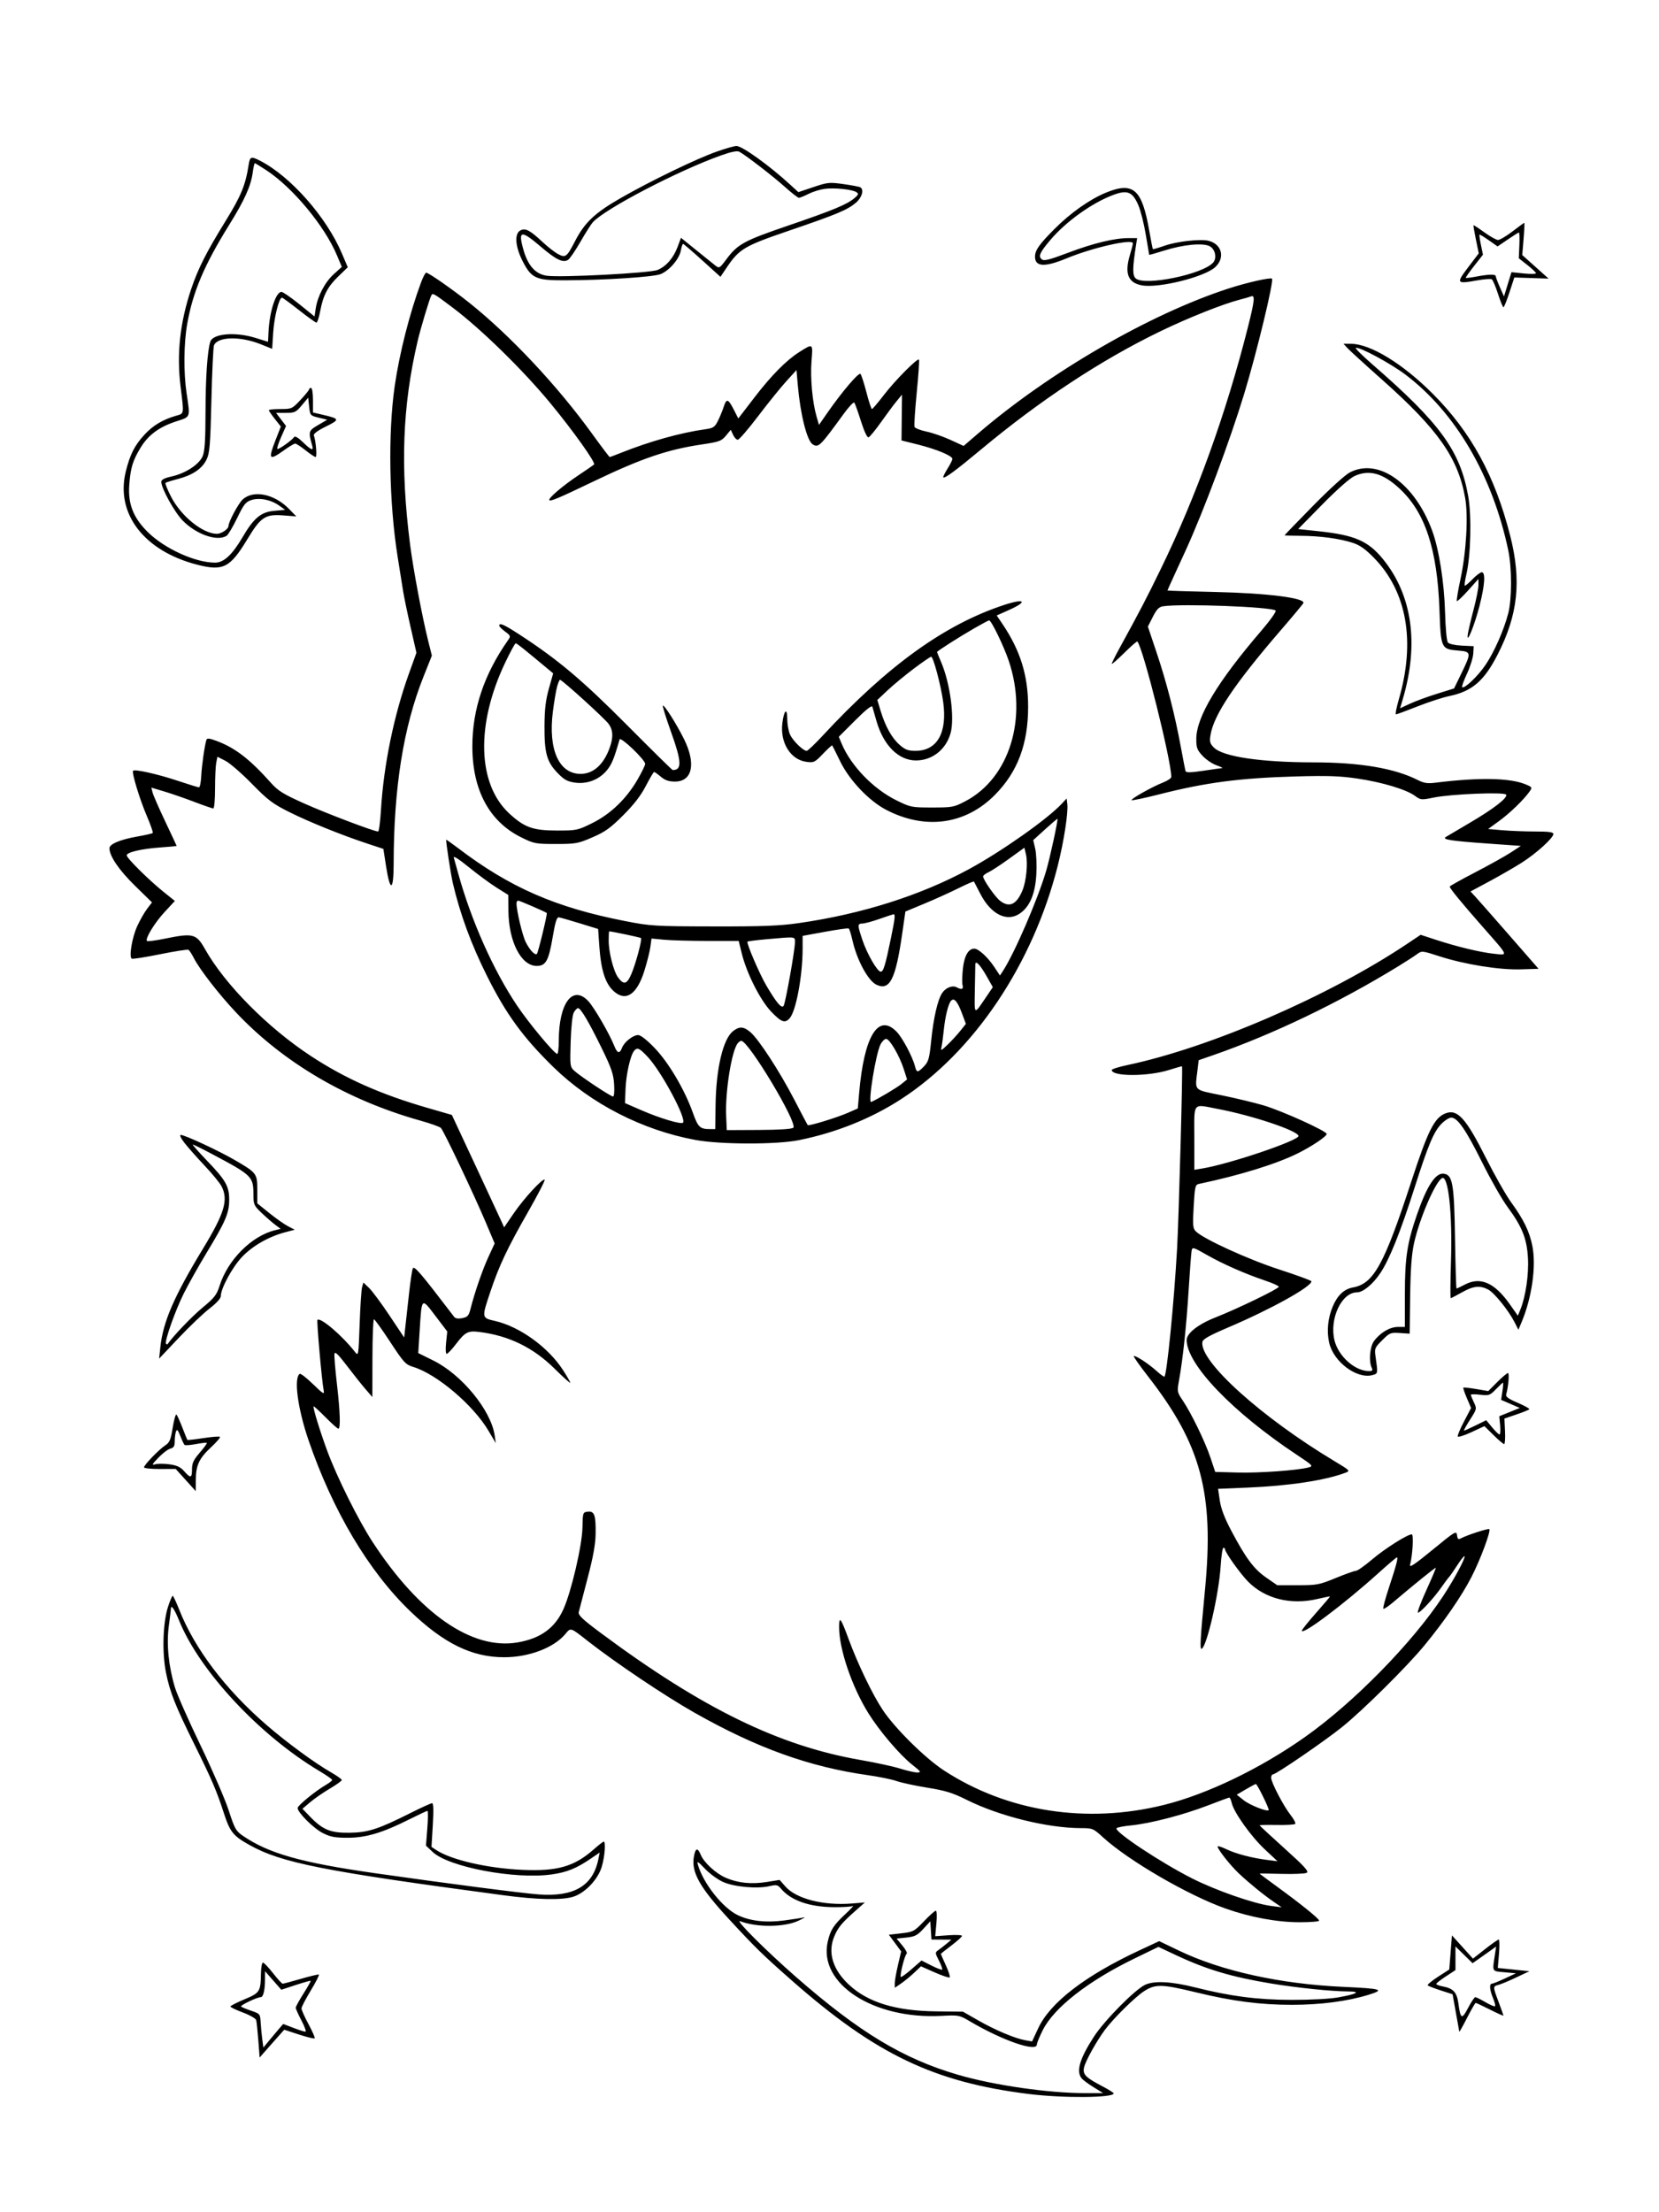 <svg xmlns="http://www.w3.org/2000/svg" width="864" height="1152" viewBox="0 0 864 1152" version="1.1">
	<path d="M 373.262 78.945 C 362.634 82.693, 339.158 94.044, 323.448 103.030 C 309.836 110.816, 304.518 115.814, 299.500 125.534 C 295.222 133.821, 294.558 134.340, 290.744 132.368 C 289.024 131.478, 285.340 128.618, 282.558 126.013 C 275.984 119.855, 273.594 118.612, 271 120 C 267.793 121.716, 268.325 128.515, 272.265 136.163 C 276.785 144.937, 279.152 146.005, 294 145.969 C 314.629 145.919, 340.473 144.247, 344.108 142.728 C 348.656 140.828, 353.743 134.888, 354.562 130.521 C 354.925 128.585, 355.453 127, 355.736 127 C 356.018 127, 360.515 130.861, 365.730 135.580 L 375.212 144.159 378.473 139.315 C 385.011 129.608, 387.584 128.088, 411.016 120.089 C 435.878 111.601, 441.286 109.341, 445.750 105.569 C 448.913 102.896, 450.099 98.797, 448.073 97.545 C 447.562 97.230, 443.625 96.476, 439.323 95.871 C 431.955 94.834, 431.043 94.924, 423.643 97.414 L 415.786 100.058 411.643 96.256 C 400.614 86.135, 386.514 75.990, 383.518 76.020 C 382.408 76.031, 377.793 77.347, 373.262 78.945 M 375.436 80.953 C 353.115 88.895, 315.065 108.746, 308.719 115.757 C 307.816 116.756, 304.912 121.339, 302.267 125.941 C 299.622 130.543, 296.750 134.755, 295.884 135.301 C 293.200 136.995, 289.658 135.301, 281.719 128.527 C 271.341 119.672, 269.749 119.909, 272.549 129.889 C 274.906 138.289, 278.819 142.700, 284.696 143.582 C 291.741 144.638, 338.580 142.202, 342.470 140.577 C 346.946 138.707, 350.701 134.395, 352.845 128.665 L 354.654 123.829 362.477 130.165 C 366.780 133.649, 371.277 137.266, 372.471 138.203 C 374.592 139.867, 374.728 139.792, 378.278 135.037 C 384.201 127.104, 387.415 125.353, 410.554 117.447 C 433.898 109.472, 441.089 106.491, 445 103.166 C 447.113 101.370, 447.269 100.889, 446.009 100.062 C 443.809 98.619, 434.492 97.661, 429.418 98.356 C 426.984 98.690, 423.213 99.871, 421.037 100.981 C 418.860 102.092, 416.629 103, 416.078 103 C 415.527 103, 412.246 100.456, 408.788 97.347 C 402.630 91.811, 388.359 80.798, 385.045 79.024 C 383.902 78.412, 380.858 79.023, 375.436 80.953 M 129.511 85.750 C 127.868 96.375, 125.577 101.971, 117.533 115 C 107.498 131.254, 103.138 139.873, 99.572 150.500 C 93.750 167.848, 91.957 184.139, 94.010 201.025 C 95.870 216.322, 96.053 215.214, 91.446 216.568 C 84.672 218.559, 79.617 221.607, 75.276 226.316 C 70.102 231.930, 67.730 236.592, 65.520 245.497 C 60.070 267.449, 74.987 286.934, 102.700 294.063 C 116.218 297.540, 119.829 295.694, 128.904 280.662 C 135.778 269.277, 138.173 267.688, 147.409 268.387 L 154.318 268.910 150.517 265.017 C 142.838 257.153, 131.873 254.956, 126.318 260.168 C 124.095 262.255, 119 271.796, 119 273.875 C 119 275.495, 115.289 278, 112.921 277.978 C 105.509 277.911, 94.162 268.670, 88.997 258.495 C 87.178 254.910, 85.916 251.751, 86.193 251.473 C 86.470 251.196, 89.353 250.282, 92.599 249.441 C 100.275 247.452, 105.233 244.106, 107.567 239.339 C 109.207 235.990, 109.530 232.055, 110.096 208.500 C 110.453 193.650, 111.059 180.754, 111.444 179.842 C 113.390 175.229, 125.195 174.980, 135.952 179.325 L 141.742 181.663 142.286 173.082 C 142.792 165.094, 145.341 154.988, 146.844 155.009 C 147.205 155.014, 151.202 157.939, 155.727 161.509 C 160.252 165.079, 164.335 168, 164.801 168 C 165.266 168, 166.145 165.321, 166.754 162.048 C 168.293 153.772, 170.656 149.257, 176.283 143.840 L 181.124 139.181 178.072 132.009 C 169.935 112.888, 151.215 91.712, 135.300 83.626 C 130.757 81.318, 130.162 81.536, 129.511 85.750 M 131.635 89.750 C 130.687 96.817, 127.382 104.189, 119.419 117 C 106.346 138.032, 100.387 152.105, 97.469 168.836 C 95.704 178.958, 95.574 193.983, 97.159 204.678 C 99.104 217.800, 99.420 216.939, 91.752 219.439 C 82.903 222.325, 77.246 226.497, 73.232 233.098 C 69.144 239.820, 67.976 243.655, 67.321 252.500 C 66.589 262.387, 69.403 269.581, 76.913 277.021 C 85.689 285.715, 101.705 293, 112.043 293 C 116.544 293, 120.986 288.864, 126.366 279.665 C 132.158 269.761, 135.938 266.619, 142.797 266.008 L 148.500 265.500 145.400 263.289 C 141.087 260.213, 135.153 259.026, 130.920 260.395 C 127.962 261.351, 126.959 262.620, 123.500 269.789 C 121.300 274.349, 118.825 278.504, 118 279.024 C 113.098 282.113, 102.176 278.299, 95.093 271.026 C 90.843 266.661, 84 254.269, 84 250.937 C 84 249.795, 85.583 248.964, 89.372 248.116 C 96.669 246.483, 103.748 241.848, 105.557 237.518 C 106.645 234.913, 107.008 229.200, 107.031 214.282 C 107.058 196.639, 108.014 182.683, 109.518 177.943 C 110.874 173.670, 122.657 172.695, 133.161 175.987 C 136.647 177.080, 139.528 177.980, 139.563 177.987 C 139.598 177.994, 139.714 175.863, 139.820 173.250 C 140.258 162.553, 143.617 152, 146.585 152 C 147.335 152, 151.516 154.880, 155.876 158.400 L 163.803 164.800 164.426 160.643 C 165.387 154.236, 169.258 146.886, 173.853 142.744 L 178.020 138.987 175.462 132.911 C 169.047 117.669, 152.545 97.767, 138.831 88.734 C 135.712 86.680, 132.961 85, 132.716 85 C 132.472 85, 131.985 87.138, 131.635 89.750 M 575.885 100.357 C 567.509 103.803, 557.408 110.948, 549.105 119.301 C 541.243 127.209, 539.092 130.253, 539.035 133.550 C 538.941 138.991, 543.993 139.291, 555.498 134.529 C 569.029 128.928, 590 124.171, 590 126.703 C 590 127.242, 589.330 129.891, 588.511 132.591 C 585.549 142.353, 587.418 147.237, 594.631 148.591 C 603.341 150.225, 627.374 144.256, 632.911 139.084 C 638.158 134.182, 636.359 127.132, 629.415 125.389 C 625.197 124.331, 613.008 125.691, 606.586 127.937 C 603.333 129.074, 600.553 129.887, 600.408 129.741 C 600.263 129.596, 599.429 125.354, 598.555 120.315 C 594.755 98.415, 590.249 94.448, 575.885 100.357 M 579.971 101.442 C 568.856 105.538, 555.123 115.362, 546.926 125.078 C 541.474 131.542, 540.638 133.454, 542.564 135.053 C 543.720 136.012, 546.465 135.324, 556.255 131.622 C 569.365 126.663, 580.345 124, 587.675 124 L 592.219 124 591.627 127.750 C 589.761 139.578, 589.737 143.537, 591.523 145.019 C 596.399 149.066, 626.814 142.748, 631.889 136.634 C 633.862 134.256, 632.846 129.730, 630 128.219 C 626.523 126.373, 616.404 127.321, 606.540 130.415 C 602.161 131.789, 598.541 132.820, 598.495 132.706 C 598.448 132.593, 597.649 127.872, 596.718 122.215 C 595.787 116.558, 594.057 109.678, 592.872 106.925 C 589.850 99.899, 587.206 98.775, 579.971 101.442 M 787.662 120.534 C 784.451 122.990, 781.076 124.985, 780.162 124.968 C 779.248 124.950, 776.049 123.163, 773.054 120.997 C 770.059 118.831, 767.507 117.160, 767.384 117.283 C 767.260 117.406, 767.827 120.751, 768.642 124.715 L 770.125 131.922 764.598 139.211 C 758.243 147.593, 758.483 147.949, 769.194 146.035 C 772.893 145.374, 776.366 145.108, 776.912 145.446 C 777.457 145.783, 778.914 149.195, 780.149 153.029 C 781.383 156.863, 782.664 160, 782.994 160 C 783.324 160, 784.731 156.512, 786.121 152.250 L 788.648 144.500 797.574 144.797 L 806.500 145.093 803.500 142.408 C 801.850 140.931, 798.763 138.166, 796.640 136.264 L 792.780 132.806 793.480 124.403 C 793.865 119.781, 794.027 116.015, 793.840 116.034 C 793.653 116.052, 790.873 118.077, 787.662 120.534 M 785.214 124.730 L 779.927 128.334 775.354 125.110 C 772.838 123.337, 770.654 122.024, 770.499 122.193 C 770.344 122.362, 770.690 124.779, 771.268 127.565 L 772.319 132.630 767.697 138.519 C 765.155 141.758, 763.210 144.544, 763.376 144.709 C 763.541 144.874, 766.061 144.557, 768.975 144.005 C 775.492 142.769, 779 142.723, 779 143.873 C 779 144.353, 779.960 146.917, 781.134 149.570 L 783.268 154.394 785.210 148.067 L 787.153 141.739 793.576 142.398 C 797.109 142.760, 799.973 142.706, 799.939 142.278 C 799.906 141.850, 797.877 139.925, 795.431 138 L 790.983 134.500 791.274 127.750 C 791.434 124.037, 791.326 121.028, 791.033 121.063 C 790.740 121.097, 788.121 122.748, 785.214 124.730 M 219.208 147.250 C 213.268 163.363, 208.004 184.103, 205.566 201 C 202.006 225.665, 202.630 261.938, 207.095 290 C 208.189 296.875, 209.481 304.975, 209.966 308 C 210.451 311.025, 212.204 319.445, 213.862 326.712 L 216.877 339.924 212.992 350.712 C 205.122 372.564, 199.833 398.315, 198.402 421.750 C 198.024 427.938, 197.359 433, 196.923 433 C 194.820 433, 170.043 423.608, 158.500 418.435 C 147.395 413.458, 144.844 411.872, 141 407.554 C 130.252 395.482, 122.608 389.559, 113.131 385.958 C 109.186 384.459, 107.840 384.288, 107.513 385.243 C 106.617 387.865, 105.062 398.728, 104.792 404.250 C 104.638 407.413, 104.116 410, 103.632 410 C 103.149 410, 98.132 408.453, 92.483 406.563 C 82.268 403.145, 70.228 400.438, 69.313 401.354 C 68.478 402.189, 72.720 416.175, 76.453 424.893 C 78.430 429.510, 79.823 433.510, 79.551 433.783 C 79.278 434.056, 75.780 434.857, 71.777 435.564 C 62.604 437.184, 57 439.510, 57 441.698 C 57 445.802, 61.920 453.042, 70.263 461.213 L 79.158 469.926 76.619 473.255 C 75.222 475.086, 72.904 479.152, 71.468 482.289 C 68.780 488.161, 67.071 498.339, 68.624 499.228 C 69.106 499.504, 75.761 498.459, 83.413 496.906 C 91.065 495.354, 97.709 494.320, 98.177 494.609 C 98.645 494.899, 99.888 496.820, 100.938 498.878 C 103.958 504.799, 113.981 517.731, 122.851 527.152 C 147.500 553.333, 180.774 572.860, 219 583.577 C 224.225 585.042, 229.003 586.749, 229.617 587.370 C 231.073 588.842, 246.776 621.880, 252.870 636.292 L 257.614 647.511 254.382 654.506 C 251.262 661.258, 247.188 673.073, 245.030 681.626 C 244.138 685.165, 243.529 685.844, 240.749 686.400 C 238.588 686.832, 237.174 686.610, 236.504 685.733 C 218.665 662.361, 215.616 658.806, 214.951 660.609 C 214.567 661.649, 213.705 667.450, 213.034 673.500 C 212.363 679.550, 211.515 687.200, 211.150 690.500 L 210.486 696.500 202.815 685 C 198.596 678.675, 193.821 672.235, 192.205 670.690 L 189.265 667.879 188.584 670.190 C 188.210 671.460, 187.632 680.115, 187.300 689.422 C 186.699 706.271, 186.688 706.333, 184.799 703.922 C 178.092 695.363, 166.865 685.801, 165.328 687.338 C 164.838 687.828, 167.615 719.281, 168.574 724.093 C 169.022 726.343, 168.290 725.907, 163.030 720.793 C 159.698 717.552, 156.585 715.138, 156.115 715.429 C 152.892 717.421, 155.012 733.456, 160.685 750 C 173.299 786.786, 192.013 818.246, 213.652 839.042 C 231.129 855.837, 245.760 863, 262.592 863 C 275.457 863, 288.364 858.110, 294.385 850.955 C 297.321 847.465, 296.901 847.338, 306 854.469 C 320.523 865.849, 346.224 883.115, 361.644 891.849 C 394.169 910.273, 421.493 920.110, 452.160 924.437 C 457.847 925.239, 464.510 926.609, 466.966 927.480 C 469.422 928.351, 476.622 929.903, 482.966 930.928 C 492.435 932.459, 496.111 933.596, 503.500 937.281 C 520.476 945.746, 545.457 951.933, 562.860 951.982 C 569.053 952, 569.358 952.126, 574.483 956.811 C 587.762 968.947, 618.890 987.022, 638.323 993.881 C 651.210 998.430, 665.141 1001, 676.907 1001 C 682.458 1001, 687 1000.629, 687 1000.175 C 687 999.170, 677.719 991.662, 665.250 982.578 C 660.162 978.872, 655.999 975.763, 655.998 975.670 C 655.997 975.576, 661.163 975.640, 667.479 975.810 C 673.795 975.981, 679.667 975.726, 680.528 975.244 C 681.771 974.548, 679.411 971.953, 669.047 962.618 C 661.871 956.155, 656 950.713, 656 950.524 C 656 950.335, 660.011 950.253, 664.912 950.340 C 669.814 950.428, 674.143 950.183, 674.533 949.796 C 674.922 949.409, 673.866 947.357, 672.186 945.235 C 668.485 940.563, 662.012 928.173, 662.005 925.750 C 662.002 924.788, 662.433 924, 662.961 924 C 664.553 924, 689.899 906.640, 698.921 899.371 C 709.904 890.521, 732.813 867.815, 741.832 856.840 C 752.339 844.055, 761.159 831.237, 766.306 821.272 C 770.882 812.411, 776.551 797.218, 775.626 796.293 C 775.120 795.787, 764.050 799.368, 760.888 801.060 C 759.448 801.830, 759.076 801.536, 758.816 799.426 C 758.517 796.986, 757.853 797.383, 746.108 807.022 C 736.744 814.707, 733.872 816.618, 734.353 814.846 C 735.685 809.934, 736.297 799, 735.240 799 C 732.975 799, 721.279 806.401, 714.622 812.047 C 710.761 815.321, 706.960 818, 706.175 818 C 705.390 818, 700.642 819.687, 695.624 821.750 C 687.040 825.278, 685.869 825.500, 675.844 825.500 L 665.188 825.500 659.412 821.500 C 652.992 817.054, 648.823 811.450, 641.182 797 C 637.740 790.490, 635.877 785.580, 635.263 781.399 L 634.367 775.299 649.934 774.650 C 671.343 773.757, 690.330 770.867, 700.705 766.922 C 703.298 765.936, 703.150 765.781, 694.933 760.849 C 656.947 738.050, 624.629 708.904, 626.191 698.855 C 626.426 697.339, 629.740 695.480, 640.053 691.077 C 662.049 681.686, 683.058 670.020, 682.979 667.240 C 682.968 666.833, 675.466 664.074, 666.309 661.108 C 650.137 655.871, 626.743 645.188, 622.790 641.235 C 621.223 639.668, 621.094 638.175, 621.664 628.213 C 622.257 617.857, 622.475 616.926, 624.404 616.518 C 645.943 611.964, 664.840 606.109, 676.068 600.509 C 683.274 596.916, 690.953 591.745, 690.931 590.500 C 690.906 588.980, 667.625 578.447, 658 575.601 C 653.325 574.219, 643.538 571.867, 636.250 570.374 C 621.285 567.308, 622.312 568.374, 623.643 557.295 L 624.268 552.091 631.384 549.623 C 662.784 538.736, 697.190 522.227, 728.401 503.072 C 732.196 500.743, 736.471 497.980, 737.901 496.932 C 740.483 495.039, 740.559 495.046, 749.647 497.980 C 762.839 502.240, 780.883 505.138, 792.039 504.789 L 801.274 504.500 785.998 487 C 777.596 477.375, 769.623 468.313, 768.280 466.862 L 765.840 464.223 775.670 458.951 C 781.076 456.052, 788.650 451.683, 792.500 449.243 C 800.086 444.436, 809 436.356, 809 434.288 C 809 433.329, 806.609 433, 799.651 433 C 794.509 433, 786.859 432.709, 782.652 432.353 L 775.003 431.707 780.751 427.523 C 786.422 423.395, 793.617 416.420, 796.609 412.148 C 798.076 410.054, 797.987 409.892, 794.591 408.473 C 786.391 405.047, 770.282 404.750, 747.439 407.602 C 743.462 408.098, 741.535 407.805, 738.439 406.230 C 726.332 400.070, 708.333 397.017, 684 396.998 C 656.657 396.976, 636.961 394.052, 632.221 389.312 C 630.136 387.227, 629.863 386.255, 630.408 382.853 C 632.107 372.225, 642.971 356.050, 667.500 327.627 C 673.550 320.617, 678.637 314.496, 678.805 314.025 C 679.751 311.371, 659.694 308.864, 632.750 308.270 C 619.138 307.970, 608 307.625, 608 307.502 C 608 307.380, 609.840 303.279, 612.090 298.390 C 614.339 293.500, 616.795 288.150, 617.549 286.500 C 626.905 266.010, 640.425 229.819, 647.971 205.067 C 654.481 183.714, 663.541 146.207, 662.452 145.118 C 661.697 144.364, 649.402 147.135, 640 150.179 C 598.874 163.492, 546.425 193.859, 509.156 225.934 L 501.847 232.225 495.026 229.081 C 491.274 227.352, 485.629 225.397, 482.482 224.737 C 479.335 224.077, 476.544 222.975, 476.280 222.288 C 476.017 221.602, 476.537 213.547, 477.437 204.389 C 478.336 195.231, 478.853 187.519, 478.585 187.252 C 477.731 186.398, 466.121 198.119, 460.322 205.690 C 457.242 209.711, 454.444 213, 454.103 213 C 453.762 213, 452.470 209.081, 451.232 204.290 C 449.993 199.500, 448.591 195.191, 448.115 194.715 C 447.200 193.800, 438.452 204.081, 430.953 214.885 L 426.521 221.269 425.267 216.938 C 423.092 209.426, 421.940 196.808, 422.633 188.085 C 423.383 178.650, 423.520 178.753, 416.292 183.315 C 409.563 187.563, 401.763 195.445, 393 206.853 L 384.500 217.918 382.266 213.528 C 379.256 207.614, 378.376 207.318, 376.945 211.741 C 376.277 213.808, 374.896 217.159, 373.877 219.187 C 372.236 222.451, 371.478 222.950, 367.262 223.540 C 354.349 225.346, 338.309 229.840, 323.213 235.883 C 320.305 237.048, 317.748 238, 317.530 238 C 317.312 238, 313.204 232.564, 308.401 225.919 C 290.316 200.902, 265.820 174.765, 244.500 157.739 C 235.679 150.695, 223.225 142, 221.956 142 C 221.509 142, 220.273 144.363, 219.208 147.250 M 224.670 153.750 C 223.778 155.240, 219.038 171.023, 217.481 177.684 C 209.580 211.485, 208.409 243.065, 213.556 283.487 C 215.185 296.280, 219.884 321.283, 223.013 333.801 L 224.915 341.412 220.518 352.456 C 210.090 378.650, 205.063 410.221, 205.014 449.833 C 204.996 464.087, 203.177 464.721, 201.080 451.204 L 199.660 442.051 191.580 439.387 C 178.059 434.930, 161.034 428.058, 150.622 422.857 C 142.002 418.551, 139.518 416.670, 131.122 408.096 C 125.830 402.692, 119.640 397.327, 117.367 396.175 L 113.234 394.079 112.617 397.164 C 112.278 398.861, 112 404.919, 112 410.625 C 112 416.331, 111.589 421, 111.086 421 C 110.583 421, 106.163 419.470, 101.264 417.601 C 96.364 415.731, 89.310 413.287, 85.587 412.171 L 78.818 410.140 79.456 412.683 C 79.807 414.081, 82.773 420.867, 86.047 427.763 C 89.321 434.659, 92 440.391, 92 440.502 C 92 440.613, 88.260 440.967, 83.689 441.289 C 73.724 441.993, 66 443.796, 66 445.420 C 66 446.882, 77.495 458.270, 85.282 464.521 L 91.065 469.163 85.696 474.961 C 80.593 480.473, 75.623 488.581, 76.489 489.983 C 76.710 490.341, 80.853 489.824, 85.696 488.834 C 100.629 485.781, 102.224 486.192, 106.787 494.277 C 117.209 512.744, 139.465 535.197, 162 549.979 C 179.856 561.692, 198.324 569.896, 222.701 576.944 L 235.328 580.595 247.675 607.048 C 254.466 621.596, 260.590 634.770, 261.285 636.323 L 262.548 639.145 267.524 631.862 C 272.856 624.058, 282.698 613.365, 283.663 614.329 C 283.985 614.651, 280.136 622.115, 275.110 630.916 C 264.211 649.999, 259.934 659.044, 255.394 672.610 C 250.799 686.343, 250.787 686.266, 257.750 687.867 C 270.690 690.843, 285.437 701.474, 293.172 713.405 C 295.277 716.653, 297 719.650, 297 720.065 C 297 720.480, 293.285 717.146, 288.744 712.656 C 277.675 701.711, 264.975 695.523, 249.669 693.617 C 243.702 692.875, 242.270 693.617, 237.431 699.962 C 235.318 702.733, 233.167 705, 232.652 705 C 232.107 705, 231.969 702.566, 232.323 699.183 L 232.931 693.367 226.719 685.189 C 219.427 675.590, 219.654 675.369, 218.544 693.142 L 217.827 704.610 225.663 708.483 C 240.494 715.813, 255.738 734.420, 257.628 747.500 L 258.206 751.500 254.359 745 C 246.430 731.605, 227.484 715.552, 215.190 711.811 C 211.222 710.604, 210.272 709.571, 203.190 698.770 C 198.961 692.319, 195.162 687.031, 194.750 687.020 C 194.338 687.009, 193.983 696.112, 193.962 707.250 L 193.925 727.500 190.452 723.500 C 188.542 721.300, 184.171 715.812, 180.740 711.304 C 176.114 705.227, 174.419 703.600, 174.186 705.013 C 174.013 706.061, 174.575 712.991, 175.436 720.412 C 177.144 735.147, 177.438 744, 176.219 744 C 175.789 744, 172.777 741.312, 169.526 738.026 C 166.275 734.741, 163.484 732.183, 163.325 732.342 C 162.825 732.842, 166.572 745.091, 170.409 755.500 C 175.441 769.150, 186.576 791.531, 193.997 802.911 C 218.411 840.347, 245.816 859.350, 269.531 855.288 C 281.504 853.237, 289.028 847.785, 293.433 837.970 C 297.558 828.778, 303.153 804.796, 303.339 795.511 C 303.498 787.625, 303.541 787.495, 306.164 787.192 C 309.596 786.795, 310.361 789.040, 310.192 799 C 310.103 804.266, 308.845 811.117, 305.968 822 C 303.715 830.525, 301.665 838.400, 301.413 839.500 C 301.045 841.103, 303.393 843.312, 313.227 850.617 C 365.710 889.602, 405.644 909.115, 448 916.472 C 455.975 917.857, 465.353 919.893, 468.839 920.995 C 472.326 922.098, 476.304 923, 477.679 923 C 479.920 923, 479.654 922.585, 475.120 919 C 468.596 913.844, 458.075 901.494, 452.264 892.173 C 443.641 878.339, 437 858.789, 437 847.235 C 437 841.320, 437.852 842.401, 441.937 853.500 C 446.741 866.553, 454.394 882.441, 459.756 890.494 C 466.110 900.036, 481.788 915.537, 491.500 921.880 C 524.528 943.451, 565.890 949.937, 606.281 939.879 C 628.695 934.298, 656.222 921.047, 679.500 904.633 C 705.064 886.607, 735.640 855.414, 751.675 831 C 757.371 822.328, 763.406 811.073, 762.725 810.392 C 762.468 810.134, 760.776 812.232, 758.966 815.054 C 757.155 817.875, 755.185 820.704, 754.587 821.342 C 753.989 821.979, 752.253 824.300, 750.728 826.500 C 746.713 832.294, 739.121 840.455, 738.409 839.742 C 738.073 839.406, 740.098 834.081, 742.909 827.909 C 745.720 821.737, 747.901 816.568, 747.756 816.423 C 747.509 816.176, 735.826 825.616, 725.520 834.391 C 723.006 836.531, 720.711 838.044, 720.419 837.753 C 720.128 837.461, 721.430 832.560, 723.314 826.861 C 727.202 815.098, 728.280 811, 727.489 811 C 727.187 811, 722.791 814.742, 717.720 819.315 C 699.915 835.372, 678 851.830, 678 849.145 C 678 848.670, 681.338 844.507, 685.418 839.893 C 689.498 835.278, 692.758 831.425, 692.662 831.329 C 692.567 831.233, 689.566 831.841, 685.994 832.680 C 672.224 835.913, 658.792 832.533, 650.015 823.628 C 645.870 819.421, 638 808.380, 638 806.771 C 638 806.347, 637.618 806, 637.151 806 C 636.684 806, 636.026 810.388, 635.688 815.750 C 634.793 829.943, 628.642 856.867, 625.909 858.557 C 624.762 859.265, 625.028 854.338, 627.579 827.610 C 632.346 777.659, 625.560 752.282, 597.951 716.814 C 593.594 711.217, 590.224 706.442, 590.462 706.205 C 591.117 705.550, 598.014 710.027, 602.276 713.873 C 604.353 715.747, 606.227 717.105, 606.440 716.890 C 607.740 715.580, 611.443 678.125, 613.003 650.500 C 613.938 633.945, 616.058 555.860, 615.587 555.290 C 615.492 555.175, 612.508 556.009, 608.957 557.144 C 598.008 560.642, 579 560.675, 579 557.195 C 579 556.725, 582.712 555.557, 587.250 554.599 C 630.301 545.510, 692.126 518.728, 732.685 491.599 L 739.871 486.793 747.685 489.352 C 758.874 493.017, 770.950 495.921, 778.118 496.670 C 785.626 497.455, 786.019 498.374, 772.053 482.500 C 761.140 470.097, 755 462.601, 755 461.684 C 755 461.393, 760.982 458.049, 768.294 454.252 C 775.605 450.455, 783.945 445.808, 786.825 443.924 L 792.062 440.500 775.281 439.306 C 755.340 437.886, 750.844 437.186, 753 435.834 C 753.825 435.316, 759.450 431.992, 765.500 428.447 C 777.903 421.178, 785.359 415.390, 784.374 413.796 C 783.484 412.357, 755.785 413.476, 746.736 415.316 C 740.214 416.642, 739.863 416.612, 736.959 414.470 C 732.428 411.127, 719.883 407.347, 707 405.442 C 697.784 404.080, 691.428 403.858, 675 404.322 C 645.669 405.151, 628.057 407.457, 603.674 413.663 C 596.070 415.598, 589.623 416.957, 589.349 416.682 C 588.733 416.066, 599.957 409.759, 605.750 407.465 C 608.087 406.540, 610 405.253, 610 404.606 C 610 395.949, 595.365 337.495, 592.336 334.056 C 592.121 333.812, 589.033 336.499, 585.473 340.027 C 581.913 343.555, 579 346.097, 579 345.674 C 579 345.251, 580.776 341.664, 582.947 337.703 C 593.868 317.774, 596.775 312.199, 604.433 296.500 C 623.058 258.320, 638.617 215.161, 649.926 170.308 C 653.398 156.537, 653.708 153.514, 651.563 154.338 C 650.772 154.641, 648.184 155.389, 645.813 156 C 636.980 158.276, 619.041 165.410, 604.500 172.431 C 573.564 187.367, 541.751 208.339, 510.589 234.341 C 498.046 244.806, 491.964 249.297, 491.272 248.605 C 491.043 248.376, 492.013 246.355, 493.428 244.114 C 494.843 241.873, 496 239.555, 496 238.964 C 496 237.363, 487.626 233.883, 478 231.483 L 469.500 229.365 469.628 217.432 L 469.757 205.500 466.885 209 C 465.306 210.925, 461.648 215.844, 458.757 219.932 C 455.865 224.019, 452.974 227.532, 452.330 227.738 C 451.622 227.965, 450.063 224.638, 448.377 219.307 C 446.847 214.463, 445.289 210.127, 444.917 209.670 C 444.545 209.214, 442.049 211.858, 439.370 215.547 C 427.093 232.456, 426.259 233.276, 423.250 231.397 C 420.266 229.534, 416.835 215.914, 415.494 200.605 L 414.802 192.710 409.450 198.605 C 406.506 201.847, 399.914 210.012, 394.802 216.750 C 389.689 223.487, 384.932 229, 384.232 229 C 383.531 229, 382.426 227.834, 381.777 226.409 L 380.596 223.819 378.048 226.891 C 375.729 229.688, 374.602 230.097, 365.500 231.446 C 347.633 234.094, 334.154 238.688, 309.353 250.583 C 290.842 259.461, 286.829 261.163, 286.110 260.443 C 285.263 259.596, 293.152 252.872, 301.500 247.326 C 305.350 244.768, 308.898 242.328, 309.385 241.903 C 310.383 241.031, 298.640 224.538, 286.738 210.093 C 272.435 192.733, 250.512 171.283, 235.680 160.135 C 225.859 152.753, 225.418 152.498, 224.670 153.750 M 701.595 181.129 C 702.643 182.299, 710.778 189.720, 719.673 197.619 C 748.994 223.657, 759.434 238.537, 763.072 259.473 C 764.706 268.881, 763.618 287.565, 760.625 301.500 C 759.325 307.550, 758.471 312.725, 758.728 313 C 758.984 313.275, 761.614 310.800, 764.572 307.500 L 769.951 301.500 769.976 304.622 C 769.989 306.339, 768.826 312.189, 767.390 317.622 C 765.955 323.055, 764.607 328.850, 764.394 330.500 C 763.669 336.143, 767.980 325.532, 770.585 315.263 C 773.296 304.575, 773.720 298, 771.696 298 C 770.979 298, 768.866 299.575, 767 301.500 C 765.134 303.425, 763.305 305, 762.935 305 C 762.565 305, 762.884 302.413, 763.644 299.250 C 765.964 289.594, 766.480 268.863, 764.658 258.500 C 760.490 234.793, 750.135 220.517, 714.877 189.866 C 709.584 185.265, 705.648 181.350, 706.130 181.166 C 707.933 180.477, 724.157 189.211, 731.868 195.022 C 757.977 214.695, 777.235 247.553, 785.483 286.500 C 787.419 295.641, 787.420 311.967, 785.486 319.394 C 783.191 328.204, 778.177 339.564, 773.602 346.320 C 769.641 352.169, 762.559 358.892, 761.487 357.821 C 761.200 357.533, 762.327 354.389, 763.991 350.832 C 765.656 347.275, 767.126 342.596, 767.259 340.433 L 767.500 336.500 761.335 336.204 C 757.777 336.034, 754.705 335.350, 754.072 334.587 C 753.433 333.817, 752.811 327.259, 752.583 318.882 C 752.159 303.266, 749.403 285.853, 745.839 276.259 C 736.688 251.627, 717.977 238.359, 703.097 245.951 C 700.611 247.219, 692.580 254.488, 683.913 263.316 C 675.713 271.667, 669.004 278.613, 669.002 278.750 C 669.001 278.887, 672.712 279.009, 677.250 279.020 C 687.197 279.044, 697.723 280.454, 704.500 282.671 C 708.162 283.869, 711.105 285.945, 715.500 290.432 C 732.689 307.981, 737.286 333.982, 728.525 364.115 C 727.264 368.452, 726.583 372, 727.010 372 C 727.438 372, 732.446 370.153, 738.141 367.896 C 743.835 365.639, 751.316 363.202, 754.766 362.480 C 766.638 359.996, 772.860 354.677, 779.894 341 C 790.580 320.221, 792.473 302.477, 786.509 279 C 778.592 247.833, 766.117 224.989, 746.064 204.936 C 730.435 189.307, 713.681 179.085, 703.595 179.024 L 699.690 179 701.595 181.129 M 160.983 202.750 C 160.974 203.162, 158.961 205.637, 156.510 208.250 C 152.150 212.898, 151.926 213, 146.027 213 C 142.712 213, 140 213.273, 140 213.606 C 140 213.939, 141.410 215.993, 143.133 218.169 L 146.267 222.125 143.633 228.837 C 139.514 239.337, 140.080 240.094, 147.867 234.500 C 150.547 232.575, 153.184 231, 153.729 231 C 154.273 231, 156.694 232.571, 159.109 234.490 C 161.524 236.410, 163.895 237.985, 164.379 237.990 C 165.206 237.999, 164.497 229.459, 163.443 226.713 C 163.143 225.931, 165.521 224.186, 169.688 222.131 C 177.104 218.474, 177.011 218.079, 168.250 216.029 L 163 214.801 163 208.400 C 163 204.800, 162.563 202, 162 202 C 161.450 202, 160.992 202.338, 160.983 202.750 M 157.194 211.046 C 154.142 214.695, 153.497 215, 148.825 215 L 143.763 215 146.365 218.412 L 148.968 221.824 146.441 227.536 C 145.052 230.678, 144.147 233.480, 144.430 233.764 C 144.974 234.308, 152 229.343, 153.209 227.560 C 153.641 226.923, 155.417 227.978, 157.751 230.257 C 161.945 234.352, 163.401 234.946, 162.642 232.250 C 160.507 224.666, 160.603 224.317, 165.640 221.365 L 170.405 218.573 165.953 217.494 C 161.586 216.436, 161.490 216.325, 161 211.754 L 160.500 207.092 157.194 211.046 M 705.473 247.873 C 703.041 248.978, 696.423 254.810, 688.761 262.601 L 676.076 275.500 687.007 276.670 C 705.538 278.654, 712.553 281.709, 720.244 291.146 C 735.502 309.867, 739.093 335.334, 730.541 364.168 L 729.157 368.835 734.328 366.436 C 737.173 365.116, 743.500 362.790, 748.388 361.268 L 757.277 358.500 761.138 350.553 C 766.340 339.849, 766.271 339.353, 759.515 338.793 C 750.537 338.048, 750.387 337.728, 749.675 317.726 C 748.538 285.798, 742.174 266.602, 728.604 254.174 C 720.062 246.352, 713.036 244.438, 705.473 247.873 M 523 315.005 C 492.007 325.176, 462.284 346.596, 428.300 383.250 C 424.348 387.512, 420.673 391, 420.134 391 C 418.224 391, 412.709 385.547, 411.364 382.329 C 410.614 380.533, 410 376.998, 410 374.473 C 410 368.280, 408.311 369.660, 407.450 376.556 C 406.181 386.712, 411.689 395.612, 419.929 396.717 C 423.858 397.244, 424.322 397.021, 428.613 392.543 C 431.106 389.941, 433.265 387.967, 433.411 388.156 C 433.557 388.345, 435.431 392.100, 437.575 396.500 C 442.350 406.300, 452.543 417.039, 461.500 421.706 C 481.849 432.307, 502.792 429.439, 518.134 413.948 C 529.966 402.001, 535.443 387.462, 535.443 368 C 535.443 351.802, 531.414 338.800, 522.121 325.001 L 519.091 320.503 525.546 317.618 C 535.466 313.184, 533.791 311.463, 523 315.005 M 605.732 315.718 C 603.583 316.043, 602.390 317.271, 600.390 321.217 L 597.816 326.297 602.379 339.899 C 607.578 355.395, 611.913 372.295, 614.973 389 C 616.131 395.325, 617.246 400.995, 617.451 401.601 C 617.718 402.390, 620.318 402.326, 626.661 401.372 C 631.523 400.641, 635.950 400.014, 636.500 399.978 C 637.050 399.942, 635.700 399.276, 633.500 398.498 C 631.300 397.720, 628.038 395.496, 626.250 393.556 C 623.431 390.497, 623.003 389.331, 623.024 384.765 C 623.075 373.302, 634.103 354.978, 656.979 328.344 C 661.494 323.088, 664.807 318.407, 664.343 317.943 C 662.414 316.014, 615.547 314.235, 605.732 315.718 M 507.500 327.122 C 499.859 331.508, 488 339.056, 488 339.535 C 488 339.699, 488.939 342.009, 490.086 344.667 C 494.848 355.701, 497.282 374.044, 495.027 381.905 C 492.589 390.406, 485.444 396, 477.022 396 C 467.963 396, 460.114 388.171, 456.470 375.500 C 455.520 372.200, 454.556 368.848, 454.327 368.052 C 454.052 367.094, 451.021 369.493, 445.374 375.140 L 436.838 383.676 438.346 387.285 C 443.132 398.739, 454.767 410.799, 466.743 416.718 C 474.203 420.404, 474.676 420.500, 485.448 420.500 C 495.976 420.500, 496.795 420.346, 502.726 417.248 C 525.757 405.217, 535.426 373.860, 525.312 344 C 522.684 336.240, 516.227 322.961, 515.126 323.052 C 514.782 323.081, 511.350 324.912, 507.500 327.122 M 260 325.812 C 260 326.259, 261.381 327.645, 263.068 328.893 C 265.950 331.023, 266.044 331.293, 264.612 333.331 C 252.141 351.073, 246 369.334, 246 388.676 C 246 411.434, 254.850 427.878, 271.512 436.080 C 278.147 439.347, 278.952 439.500, 289.479 439.498 C 299.821 439.496, 300.992 439.284, 308.488 436.056 C 315.129 433.195, 317.836 431.257, 324.545 424.558 C 330.147 418.963, 333.759 414.284, 336.361 409.250 C 338.423 405.262, 340.357 402, 340.660 402 C 340.963 402, 342.548 403.125, 344.182 404.500 C 346.355 406.328, 348.322 407, 351.504 407 C 360.611 407, 362.588 397.675, 356.208 384.824 C 352.349 377.054, 345.863 366.804, 345.214 367.453 C 344.951 367.716, 346.820 373.741, 349.368 380.842 C 355.047 396.672, 355.254 401, 350.332 401 C 350.054 401, 339.403 390.515, 326.664 377.699 C 303.328 354.225, 290.695 343.575, 270.847 330.639 C 262.501 325.201, 260 324.087, 260 325.812 M 263.010 345.250 C 247.811 377.256, 248.614 408.076, 265.047 423.447 C 272.952 430.841, 277.533 432.500, 290.052 432.500 C 300.282 432.500, 300.842 432.382, 308.410 428.642 C 317.897 423.953, 326.093 416.115, 331.894 406.182 C 334.152 402.315, 336 398.542, 336 397.797 C 336 395.644, 323.151 383.377, 322.667 385.067 C 319.730 395.314, 318.606 398.035, 316.017 401.170 C 311.978 406.061, 305.637 408.471, 299.292 407.527 C 295.407 406.948, 293.705 405.986, 290.297 402.438 C 284.749 396.663, 283.485 392.072, 283.567 378 C 283.618 369.304, 284.177 364.568, 285.862 358.574 L 288.091 350.647 285.603 348.574 C 272.328 337.509, 269.181 335, 268.577 335 C 268.192 335, 265.687 339.613, 263.010 345.250 M 475.886 348.207 C 471.355 351.621, 465.232 356.683, 462.279 359.457 L 456.910 364.500 458.567 370 C 461.024 378.160, 464.427 384.290, 468.471 387.840 C 471.424 390.433, 472.916 390.999, 476.785 390.996 C 488.107 390.987, 493.432 381.570, 491.204 365.500 C 489.994 356.778, 486.063 342, 484.952 342 C 484.496 342, 480.416 344.793, 475.886 348.207 M 290.081 357.750 C 289.533 359.813, 288.565 365.601, 287.929 370.614 C 285.434 390.286, 291.083 402.974, 302.346 402.993 C 309.019 403.005, 314.395 398.161, 317.563 389.282 C 319.473 383.928, 319.308 380.241, 317.012 377.017 C 315.024 374.225, 292.741 354, 291.653 354 C 291.336 354, 290.629 355.688, 290.081 357.750 M 553 418.504 C 545.545 426.530, 521.538 443.447, 504.500 452.679 C 479.321 466.323, 448.740 476.005, 416 480.699 C 405.962 482.138, 397.198 482.479, 371.500 482.429 C 340.858 482.369, 338.907 482.251, 325.522 479.636 C 289.354 472.569, 265.572 462.180, 238.532 441.636 C 235.250 439.142, 232.487 437.192, 232.392 437.301 C 232.070 437.671, 234.791 455.468, 235.862 460 C 239.706 476.264, 245.347 491.603, 253.514 508 C 263.464 527.974, 272.366 540.214, 288.163 555.641 C 307.800 574.817, 334.612 588.561, 362.303 593.646 C 375.269 596.026, 404.432 596.072, 416.067 593.729 C 435.335 589.850, 453.586 582.539, 469.173 572.457 C 507.208 547.856, 537.913 502.155, 550.866 450.864 C 554.058 438.226, 556.396 423.113, 555.849 418.656 L 555.500 415.812 553 418.504 M 544.299 431.859 L 538.099 437.500 539.143 442 C 539.717 444.475, 539.979 450.386, 539.726 455.135 C 539.173 465.473, 536.328 472.209, 531.005 475.784 C 524.303 480.284, 516.009 476.085, 510.538 465.420 C 508.867 462.164, 507.382 459.307, 507.237 459.071 C 507.093 458.835, 503.493 460.380, 499.237 462.506 C 494.982 464.631, 487.004 468.240, 481.509 470.525 L 471.519 474.681 469.881 486.090 C 466.459 509.922, 463.436 515.978, 456.534 512.834 C 452.131 510.828, 446.256 499.974, 443.918 489.525 C 443.227 486.436, 442.362 483.724, 441.996 483.497 C 441.630 483.271, 436.081 484.048, 429.665 485.223 L 418 487.360 418 493.956 C 418 508.117, 414.577 526.537, 411.255 530.250 C 408.791 533.005, 406.988 532.369, 401.695 526.877 C 396.016 520.986, 388.893 506.940, 386.343 496.606 L 384.713 490 368.606 489.993 C 359.748 489.989, 349.532 489.705, 345.904 489.363 L 339.308 488.740 338.700 493.172 C 338.366 495.609, 336.937 501.261, 335.525 505.731 C 331.657 517.975, 325.870 521.780, 319.644 516.172 C 315.222 512.190, 312.995 505.222, 312.118 492.628 L 311.500 483.756 302 480.832 C 296.775 479.223, 291.851 477.816, 291.057 477.704 C 289.972 477.551, 289.179 480.066, 287.864 487.838 C 285.750 500.334, 284.281 503, 279.510 503 C 271.400 503, 264.910 490.344, 264.779 474.271 L 264.711 466.042 258.606 462.208 C 255.248 460.099, 248.740 455.309, 244.144 451.564 C 238.965 447.344, 235.996 445.467, 236.337 446.627 C 236.639 447.657, 237.629 451.200, 238.535 454.500 C 245.324 479.211, 256.893 505.218, 269.339 523.741 C 275.301 532.615, 288.076 548.016, 290.153 548.833 C 290.619 549.017, 291.007 545.867, 291.016 541.833 C 291.057 522.316, 298.284 512.675, 306.382 521.334 C 309.456 524.621, 317.454 538.416, 319.958 544.750 C 321.481 548.602, 322.717 548.875, 323.950 545.631 C 325.107 542.589, 329.665 539, 332.372 539 C 333.664 539, 336.987 541.621, 340.987 545.795 C 348.280 553.403, 356.518 567.356, 360.806 579.362 C 363.576 587.117, 364.483 587.967, 370 587.977 L 372.500 587.982 372.667 575.455 C 372.920 556.444, 376.549 541.073, 381.751 536.981 C 385.075 534.367, 387.231 534.482, 390.774 537.464 C 395.084 541.090, 406.028 557.910, 413.649 572.619 C 417.320 579.704, 420.468 585.680, 420.645 585.900 C 421.139 586.514, 435.853 582.004, 441.622 579.472 L 446.744 577.223 447.420 569.362 C 449.984 539.565, 457.342 527.433, 466.915 537.224 C 470.014 540.394, 475.297 550.352, 476.569 555.420 C 477.386 558.674, 478.002 558.652, 481.256 555.250 C 483.563 552.837, 484.018 551.197, 484.964 541.880 C 486.157 530.121, 488.309 520.711, 490.609 517.196 C 492.469 514.355, 495.941 512.944, 498.184 514.118 C 500.855 515.517, 501.854 515.157, 501.290 513 C 501.002 511.901, 501.084 508.035, 501.473 504.411 C 502.185 497.755, 504.332 494, 507.423 494 C 509.573 494, 514.480 498.499, 517.806 503.521 L 520.771 507.998 522.271 505.709 C 528.310 496.492, 540.422 468.464, 544.832 453.500 C 546.813 446.780, 551.151 426.790, 550.712 426.405 C 550.595 426.302, 547.710 428.757, 544.299 431.859 M 525.500 447.210 C 521.100 450.388, 516.263 453.550, 514.750 454.238 C 513.237 454.926, 512 455.901, 512 456.407 C 512 458.082, 518.192 467.006, 520.751 469.019 C 525.608 472.839, 529.375 471.132, 532.478 463.707 C 534.463 458.956, 535.394 449.524, 534.327 444.966 L 533.500 441.432 525.500 447.210 M 269 470.412 C 269 474.301, 272.109 487.294, 273.862 490.730 C 275.974 494.870, 278.668 497.665, 279.624 496.709 C 280.279 496.054, 285.172 475.825, 284.765 475.457 C 284.072 474.829, 270.617 469, 269.862 469 C 269.388 469, 269 469.635, 269 470.412 M 458 478.535 C 454.425 479.795, 450.488 480.865, 449.250 480.913 C 446.491 481.020, 446.481 481.500, 449.065 489.282 C 451.500 496.612, 456.895 506, 458.673 506 C 460.082 506, 461.055 502.811, 463.971 488.640 C 466.185 477.880, 466.384 475.938, 465.250 476.122 C 464.837 476.189, 461.575 477.275, 458 478.535 M 317 489.790 C 317 495.879, 319.511 505.756, 321.884 509 C 324.830 513.029, 326.490 512.612, 328.791 507.264 C 331.107 501.880, 334.507 489.173, 333.816 488.483 C 333.477 488.144, 318.527 485.001, 317.250 485 C 317.113 485, 317 487.155, 317 489.790 M 399.112 489.109 C 393.948 489.568, 389.531 490.136, 389.296 490.370 C 388.632 491.035, 395.483 507.031, 399.021 513.075 C 404.388 522.242, 407.152 525.479, 408.127 523.737 C 409.147 521.915, 414 494.676, 414 490.775 C 414 487.624, 414.807 487.715, 399.112 489.109 M 507.943 502.128 C 507.911 502.882, 507.799 508.931, 507.693 515.568 C 507.478 529.029, 507.052 528.807, 513.852 518.782 L 517.053 514.063 513.977 508.613 C 510.555 502.550, 508.038 499.844, 507.943 502.128 M 495.230 521.238 C 493.803 522.978, 492.253 529.344, 491.514 536.500 C 491.174 539.800, 490.661 543.625, 490.375 545 C 489.877 547.392, 490.012 547.349, 493.515 544 C 495.529 542.075, 498.495 538.850, 500.106 536.834 L 503.035 533.168 500.980 527.675 C 498.610 521.342, 496.803 519.319, 495.230 521.238 M 298.833 527.250 C 298.099 528.583, 297.433 534.796, 297.198 542.500 C 296.813 555.112, 296.871 555.564, 299.150 557.653 C 302.317 560.555, 318.062 571, 319.270 571 C 319.830 571, 320.062 568.320, 319.825 564.599 C 319.485 559.251, 318.416 556.153, 313.325 545.763 C 306.521 531.876, 302.447 525, 301.023 525 C 300.499 525, 299.513 526.013, 298.833 527.250 M 458.592 543.822 C 456.097 548.647, 451.888 574.652, 453.733 573.840 C 457.154 572.335, 467.066 566.449, 469.449 564.508 L 472.399 562.107 470.705 556.803 C 468.476 549.827, 463.338 541, 461.505 541 C 460.706 541, 459.395 542.270, 458.592 543.822 M 384.224 543.250 C 381.039 547.152, 377.641 568.377, 378.180 581 L 378.500 588.500 395.281 588.419 C 406.011 588.367, 412.457 587.943, 413.158 587.242 C 415.537 584.863, 389.839 542, 386.034 542 C 385.600 542, 384.786 542.563, 384.224 543.250 M 330.217 547.250 C 328.294 549.588, 326.072 559.477, 325.785 566.967 L 325.500 574.433 334 578.134 C 343.569 582.301, 354.693 585.640, 355.689 584.645 C 357.676 582.657, 344.580 558.157, 337.420 550.468 C 333.020 545.744, 331.876 545.233, 330.217 547.250 M 622 592.588 L 622 609.176 626.250 608.465 C 640.636 606.059, 676.798 593.794, 676.269 591.500 C 675.630 588.728, 652.230 580.898, 634.500 577.523 C 620.724 574.901, 622 573.363, 622 592.588 M 753 579.706 C 747.092 581.866, 743.761 588.451, 734.992 615.300 C 720.872 658.533, 715.405 668.463, 704.638 670.428 C 700.003 671.274, 696.581 674.467, 694.129 680.233 C 691.534 686.336, 690.851 693.191, 692.233 699.254 C 694.501 709.206, 706.681 718.284, 714.788 716.064 C 717.667 715.276, 717.655 715.345, 716.423 706.761 C 715.766 702.185, 715.883 701.881, 719.847 697.917 C 723.732 694.033, 724.225 693.831, 729.049 694.156 L 734.146 694.500 734.404 675 C 734.589 661.028, 735.156 653.232, 736.403 647.500 C 739.141 634.920, 747.324 615.772, 750.909 613.556 C 754.270 611.479, 756.482 631.844, 755.655 657.250 C 755.320 667.563, 755.267 676, 755.538 676 C 755.809 676, 758.422 674.650, 761.346 673 C 767.267 669.658, 770.704 669.278, 774.985 671.492 C 778.174 673.141, 785.580 682.284, 788.746 688.481 L 790.780 692.462 792.450 688.481 C 797.824 675.668, 800.124 659.391, 798.050 648.849 C 796.572 641.337, 793.524 635.065, 786.975 626.061 C 784.301 622.384, 778.427 612.046, 773.922 603.088 C 763.521 582.406, 759.107 577.474, 753 579.706 M 750.518 585.412 C 746.596 589.571, 743.753 596.379, 736.698 618.500 C 729.333 641.596, 723.621 655.843, 718.876 662.947 C 714.994 668.762, 709.851 673, 706.679 673 C 698.722 673, 692.284 686.679, 694.971 697.878 C 696.966 706.196, 705.536 713.910, 712.857 713.978 C 714.755 713.996, 715.052 713.659, 714.382 712.250 C 712.752 708.820, 713.411 701.267, 715.598 698.316 C 718.816 693.972, 723.845 691, 727.977 691 L 731.659 691 731.660 673.750 C 731.661 654.976, 732.840 647.256, 737.973 632.424 C 743.104 617.600, 747.610 610.703, 751.845 611.193 C 756.539 611.736, 757.328 616.267, 757.776 645.250 C 757.995 659.413, 758.346 671, 758.556 671 C 758.766 671, 760.773 670.044, 763.016 668.875 C 771.006 664.710, 778.379 667.963, 786.252 679.127 L 790.497 685.147 791.791 681.978 C 794.553 675.207, 796.255 663.601, 795.745 655.002 C 795.145 644.881, 792.711 638.820, 785.101 628.500 C 782.261 624.650, 776.355 614.293, 771.975 605.484 C 763.432 588.304, 759.088 582, 755.795 582 C 754.663 582, 752.288 583.536, 750.518 585.412 M 96.150 595.250 C 97.975 597.587, 102.680 602.899, 106.606 607.053 C 110.532 611.206, 114.477 616.022, 115.372 617.753 C 119.009 624.786, 116.950 631.731, 105.769 650.143 C 90.650 675.040, 84.935 688.227, 83.512 701.500 L 82.868 707.500 93.091 696.688 C 98.713 690.742, 105.942 683.853, 109.156 681.380 C 112.770 678.599, 115 676.134, 115 674.920 C 115 670.941, 120.974 659.907, 126.014 654.579 C 131.478 648.802, 139.924 643.963, 148.500 641.697 L 153.500 640.376 150 638.555 C 148.075 637.554, 143.688 634.466, 140.250 631.693 L 134 626.651 134 619.500 C 134 611.111, 133.671 610.685, 122 603.935 C 113.641 599.101, 96.229 591.012, 94.166 591.005 C 93.367 591.002, 94.163 592.705, 96.150 595.250 M 107.780 604.391 C 117.663 614.686, 119.414 617.801, 119.361 625 C 119.311 631.761, 117.432 636.146, 107.706 652.205 C 103.610 658.967, 98.229 668.550, 95.748 673.500 C 91.229 682.520, 85.482 698.816, 86.472 699.806 C 86.763 700.096, 87.132 700.146, 87.293 699.917 C 90.444 695.434, 99.910 685.559, 105.448 680.978 C 111.626 675.867, 112.855 674.300, 114.315 669.671 C 118.615 656.029, 131.069 643.554, 143.334 640.602 L 146.168 639.920 143.334 637.796 C 141.775 636.627, 138.588 633.852, 136.250 631.627 C 132.254 627.825, 131.999 627.253, 131.985 622.042 C 131.960 612.672, 131.344 612.069, 110.422 600.959 C 105.286 598.231, 100.778 596, 100.404 596 C 100.030 596, 103.350 599.776, 107.780 604.391 M 620.583 651.345 C 620.359 652.530, 619.656 661.825, 619.021 672 C 617.858 690.634, 616.024 707.840, 614.026 718.855 C 612.978 724.633, 613.037 724.954, 615.898 729.194 C 620.406 735.873, 627.575 750.632, 630.377 759 L 632.888 766.500 644.694 766.811 C 655.985 767.108, 675.819 765.678, 681.511 764.155 C 684.069 763.471, 683.761 763.142, 675.352 757.565 C 641.918 735.392, 618 710.456, 618 697.774 C 618 694.298, 624.081 689.544, 633 686.048 C 644.178 681.667, 666 671.106, 666 670.078 C 666 669.634, 662.970 668.247, 659.268 666.996 C 648.517 663.364, 636.981 658.301, 628.685 653.574 C 621.310 649.371, 620.974 649.279, 620.583 651.345 M 779.777 719.697 L 775.080 724.394 768.790 723.329 C 765.330 722.743, 762.326 722.416, 762.114 722.601 C 761.901 722.787, 762.721 725.248, 763.935 728.070 L 766.142 733.201 762.499 740.134 C 760.495 743.947, 759.001 747.494, 759.178 748.015 C 759.355 748.537, 762.555 747.543, 766.289 745.808 L 773.077 742.651 777.823 747.326 C 780.433 749.897, 782.919 752, 783.346 752 C 783.774 752, 783.984 749.010, 783.812 745.355 L 783.500 738.711 789.680 736.605 C 793.079 735.447, 796.121 734.232, 796.441 733.905 C 796.761 733.578, 794.081 732.059, 790.484 730.531 C 785.589 728.450, 784.063 727.342, 784.415 726.126 C 785.544 722.230, 786.152 715, 785.350 715 C 784.868 715, 782.360 717.114, 779.777 719.697 M 779.061 723.437 C 775.937 726.660, 775.428 726.838, 770.865 726.298 C 768.189 725.981, 766 725.994, 766 726.327 C 766 726.660, 766.720 728.443, 767.601 730.289 C 769.180 733.601, 769.153 733.722, 765.570 739.323 C 763.573 742.445, 762.167 745, 762.447 745 C 762.727 745, 765.446 743.779, 768.489 742.286 L 774.023 739.572 777.084 743.286 C 778.768 745.329, 780.497 747, 780.926 747 C 781.355 747, 781.507 744.862, 781.264 742.250 L 780.821 737.500 786.161 735.343 L 791.500 733.186 786.638 731.081 L 781.777 728.975 782.450 724.488 C 782.820 722.019, 782.958 720, 782.757 720 C 782.557 720, 780.893 721.547, 779.061 723.437 M 89.958 743.362 C 88.928 749.747, 88.322 751.209, 86.117 752.626 C 82.933 754.673, 75 762.864, 75 764.105 C 75 764.597, 78.713 764.988, 83.250 764.972 L 91.500 764.945 96.726 770.722 L 101.951 776.500 101.976 770.718 C 102.008 763.048, 103.675 759.467, 109.922 753.649 C 112.787 750.981, 114.874 748.541, 114.560 748.227 C 114.246 747.913, 110.347 748.213, 105.895 748.895 C 101.443 749.576, 97.696 749.991, 97.568 749.817 C 97.441 749.643, 96.291 746.800, 95.012 743.500 C 93.734 740.200, 92.349 737.113, 91.934 736.640 C 91.520 736.168, 90.630 739.192, 89.958 743.362 M 91.662 745.438 C 91.298 746.387, 91 748.653, 91 750.473 C 91 753.074, 90.517 753.904, 88.744 754.349 C 87.503 754.661, 84.691 756.785, 82.494 759.070 C 79.182 762.515, 78.894 763.105, 80.808 762.526 C 82.078 762.142, 85.428 762.146, 88.254 762.535 C 92.143 763.070, 94.007 763.942, 95.919 766.121 C 99.275 769.945, 100 769.757, 100 765.061 C 100 761.894, 100.794 760.204, 104.049 756.443 C 106.276 753.870, 107.924 751.591, 107.711 751.378 C 107.498 751.165, 104.928 751.445, 102 752 C 99.072 752.555, 96.412 752.745, 96.088 752.422 C 95.765 752.099, 94.785 750.007, 93.912 747.774 C 92.689 744.647, 92.172 744.110, 91.662 745.438 M 87.498 836.750 C 84.827 844.975, 84.347 860.669, 86.447 871.037 C 88.525 881.291, 91.299 888.300, 101.194 908.292 C 110.361 926.815, 112.811 932.518, 116.530 944 C 119.761 953.973, 121.352 955.972, 129.851 960.730 C 146.588 970.100, 168.338 974.404, 262.500 986.982 C 279.642 989.272, 292.425 989.552, 298.377 987.769 C 304.570 985.914, 311.442 978.732, 313.402 972.068 C 314.976 966.717, 315.568 959, 314.403 959 C 314.075 959, 311.713 960.847, 309.153 963.104 C 299.064 972.003, 290.265 974.522, 272.093 973.716 C 254.023 972.914, 235.121 968.585, 227.291 963.455 L 224.720 961.771 225.401 950.385 C 225.866 942.611, 225.746 939, 225.023 939 C 224.440 939, 219.359 941.312, 213.732 944.137 C 196.918 952.578, 191.682 954.270, 182 954.392 C 172.140 954.516, 168.122 952.879, 161.504 946.041 L 157.509 941.912 161.504 938.514 C 163.702 936.645, 168.313 933.455, 171.750 931.426 C 175.188 929.397, 178 927.379, 178 926.942 C 178 926.504, 175.522 924.729, 172.494 922.996 C 163.853 918.053, 149.400 907.444, 138.746 898.224 C 117.424 879.774, 101.331 858.517, 93.352 838.262 C 91.783 834.282, 90.245 831.019, 89.933 831.012 C 89.621 831.006, 88.525 833.587, 87.498 836.750 M 89 837.841 C 89 838.304, 88.507 842.347, 87.904 846.826 C 86.638 856.234, 87.811 867.871, 91.125 878.777 C 92.248 882.475, 98.260 896.075, 104.485 909 C 110.709 921.925, 117.309 937.168, 119.151 942.873 C 122.202 952.324, 122.855 953.489, 126.500 955.986 C 139.933 965.189, 156.807 969.958, 195.500 975.487 C 232.439 980.766, 271.786 985.868, 280.500 986.509 C 299.005 987.870, 308.841 982.045, 311.636 968.071 L 312.312 964.689 307.906 967.708 C 300.236 972.963, 295.277 974.981, 287.278 976.105 C 268.138 978.794, 233.678 972.278, 225.314 964.389 L 221.841 961.114 222.549 952.057 C 222.939 947.076, 222.966 943, 222.609 943 C 222.252 943, 217.927 945.025, 212.998 947.501 C 199.170 954.446, 190.577 957, 181.040 957 C 174.417 957, 172.048 956.551, 168.093 954.547 C 163.306 952.121, 155 943.849, 155 941.507 C 155 940.219, 164.312 932.611, 169.750 929.455 C 171.537 928.418, 173 927.267, 173 926.898 C 173 926.530, 169.963 924.417, 166.250 922.204 C 135.176 903.678, 103.876 870.078, 93.262 843.850 C 90.836 837.856, 89 835.267, 89 837.841 M 648.796 931.804 L 644.093 934.574 647.658 937.418 C 650.902 940.007, 659.787 943.547, 660.714 942.620 C 661.203 942.131, 654.753 928.994, 654.035 929.017 C 653.741 929.026, 651.383 930.281, 648.796 931.804 M 629 940.203 C 616.306 945.091, 599.037 949.580, 589.196 950.549 C 585.214 950.942, 581.738 951.614, 581.473 952.044 C 580.335 953.885, 604.643 969.998, 621 978.247 C 633.417 984.509, 653.151 991.372, 662 992.507 L 667.500 993.213 663.500 990.478 C 658.221 986.868, 650.532 980.613, 645.176 975.571 C 640.453 971.125, 633.494 962.173, 634.207 961.460 C 634.452 961.215, 636.526 961.919, 638.815 963.025 C 643.597 965.335, 652.086 967.557, 659.910 968.547 L 665.321 969.232 658.614 962.958 C 651.519 956.321, 642.531 943.693, 641.473 938.876 C 641.125 937.294, 640.539 936.036, 640.171 936.080 C 639.802 936.124, 634.775 937.979, 629 940.203 M 361.416 966.596 C 359.863 974.877, 364.255 982.721, 379.965 999.722 C 393.498 1014.369, 397.307 1018.083, 412.500 1031.450 C 456.087 1069.796, 486.559 1084.360, 535.970 1090.460 C 553.747 1092.655, 580.006 1092.455, 579.998 1090.125 C 579.996 1089.781, 577.493 1088.193, 574.435 1086.595 C 565.316 1081.830, 563.782 1080.281, 564.566 1076.635 C 565.276 1073.334, 571.054 1062.917, 575.457 1057 C 579.963 1050.944, 591.317 1039.763, 595.946 1036.824 C 601.791 1033.111, 605.132 1033.198, 623 1037.529 C 642.061 1042.150, 656.355 1044.001, 672.936 1043.996 C 687.668 1043.992, 701.503 1042.191, 712.500 1038.846 C 721.485 1036.113, 719.780 1035.558, 699.607 1034.650 C 666.877 1033.177, 636.217 1026.427, 614.101 1015.824 L 603.702 1010.838 593.601 1015.541 C 565.175 1028.776, 546.951 1042.784, 540.698 1056.204 L 537.500 1063.067 534 1062.453 C 528.600 1061.505, 518.322 1057.176, 509.500 1052.134 L 501.500 1047.562 487.500 1047.404 C 466.429 1047.166, 451.974 1042.733, 442.074 1033.472 C 433.659 1025.602, 430.981 1016.769, 434.473 1008.409 C 436.402 1003.794, 438.361 1001.388, 444.956 995.535 L 450.412 990.693 443.617 991.239 C 428.805 992.428, 414.663 988.797, 409.005 982.353 L 406.024 978.958 399.262 980.038 C 391.348 981.303, 384.284 980.576, 378 977.852 C 372.766 975.583, 366.638 969.955, 364.941 965.858 C 363.353 962.023, 362.230 962.258, 361.416 966.596 M 363.451 971 C 366.226 980.739, 376.393 993.586, 384.293 997.335 C 390.750 1000.399, 398.971 1001.325, 408.481 1000.059 C 413.192 999.432, 417.824 998.707, 418.773 998.447 C 419.723 998.187, 418.500 998.936, 416.055 1000.110 C 408.735 1003.627, 394.325 1003.801, 385.500 1000.478 C 382.405 999.313, 398.950 1015.835, 414.500 1029.437 C 447.535 1058.333, 470.319 1072.087, 499.012 1080.452 C 517.765 1085.920, 546.317 1090.021, 565.356 1089.981 L 574.500 1089.962 569.500 1086.881 C 566.750 1085.186, 563.938 1083.084, 563.250 1082.209 C 560.380 1078.555, 562.338 1071.975, 569.673 1060.631 C 575.154 1052.152, 591.124 1035.985, 596.427 1033.545 C 601.187 1031.355, 610.191 1031.838, 622.500 1034.944 C 640.747 1039.548, 654.879 1041.379, 672.500 1041.420 C 682.534 1041.444, 692.573 1040.910, 697 1040.116 C 706.998 1038.324, 709.031 1037.070, 702 1037.030 C 693.327 1036.980, 675.626 1035.155, 662 1032.904 C 641.595 1029.534, 628.486 1025.645, 612.893 1018.336 L 603.285 1013.832 590.750 1019.918 C 566.632 1031.626, 548.909 1045.492, 543.033 1057.250 C 541.365 1060.588, 540 1063.923, 540 1064.660 C 540 1068.810, 521.978 1062.562, 505 1052.526 C 499.632 1049.353, 499.278 1049.287, 490.288 1049.758 C 454.795 1051.619, 426.197 1033.009, 431.059 1011.216 C 432.420 1005.115, 434.052 1002.556, 440.340 996.669 C 443.178 994.012, 444.901 992.148, 444.169 992.528 C 443.437 992.907, 438.999 993.186, 434.306 993.147 C 421.445 993.040, 411.921 989.694, 406.665 983.436 C 405.031 981.491, 404.372 981.357, 400.665 982.214 C 394.257 983.695, 382.277 982.595, 376.500 979.995 C 373.750 978.757, 369.529 975.664, 367.119 973.122 C 363.486 969.289, 362.860 968.927, 363.451 971 M 481.168 1000.510 C 476.127 1005.781, 475.616 1006.052, 469.405 1006.760 L 462.913 1007.500 466.116 1011.849 L 469.319 1016.198 467.647 1023.349 C 466.727 1027.282, 465.980 1031.543, 465.987 1032.818 L 466 1035.136 469.250 1032.911 C 471.038 1031.688, 474.105 1029.171, 476.067 1027.319 L 479.633 1023.952 486.829 1027.130 C 490.787 1028.878, 494.290 1030.043, 494.615 1029.718 C 494.940 1029.394, 494.034 1026.570, 492.603 1023.443 C 491.171 1020.317, 490 1017.642, 490 1017.499 C 490 1017.357, 492.475 1015.372, 495.500 1013.088 C 498.525 1010.804, 501 1008.560, 501 1008.101 C 501 1007.642, 497.861 1007.492, 494.025 1007.766 L 487.050 1008.265 487.670 1001.633 C 488.029 997.788, 487.900 995, 487.364 995 C 486.855 995, 484.067 997.480, 481.168 1000.510 M 480.852 1004.463 C 477.746 1007.836, 476.441 1008.505, 472.075 1008.963 L 466.947 1009.500 469.989 1013.181 C 471.663 1015.206, 472.652 1017.097, 472.187 1017.384 C 471.188 1018.002, 468.468 1028.801, 469.141 1029.475 C 469.396 1029.730, 471.924 1027.910, 474.759 1025.430 L 479.912 1020.922 485.055 1023.528 C 487.884 1024.962, 490.411 1025.923, 490.669 1025.664 C 490.928 1025.405, 490.175 1023.303, 488.996 1020.993 C 486.935 1016.953, 486.923 1016.742, 488.676 1015.511 C 489.679 1014.807, 491.625 1013.294, 493 1012.149 L 495.500 1010.067 490.302 1010.033 L 485.105 1010 484.802 1005.250 L 484.500 1000.500 480.852 1004.463 M 755.468 1016.718 L 754.774 1025.597 748.852 1029.431 C 745.596 1031.539, 743.207 1033.543, 743.545 1033.882 C 743.882 1034.222, 746.935 1035.400, 750.329 1036.500 L 756.500 1038.500 758.199 1048 C 759.134 1053.225, 759.944 1057.725, 759.999 1058 C 760.055 1058.275, 761.883 1055.013, 764.062 1050.750 C 766.241 1046.487, 768.255 1043, 768.537 1043 C 768.819 1043, 772.189 1044.581, 776.025 1046.513 C 779.861 1048.444, 783 1049.848, 783 1049.632 C 783 1049.415, 781.875 1046.249, 780.500 1042.596 C 777.441 1034.470, 777.439 1034.358, 780.346 1033.628 C 781.636 1033.304, 785.798 1031.569, 789.596 1029.771 L 796.500 1026.502 788.271 1025.653 L 780.042 1024.804 780.668 1017.402 C 781.012 1013.331, 780.950 1010, 780.531 1010 C 780.111 1010, 776.921 1012.237, 773.442 1014.971 L 767.116 1019.943 761.639 1013.891 L 756.163 1007.839 755.468 1016.718 M 758 1019.752 L 758 1025.921 753 1029.195 C 750.250 1030.995, 748 1032.763, 748 1033.123 C 748 1033.483, 749.478 1034.055, 751.284 1034.394 C 756.885 1035.444, 758.736 1037.434, 759.516 1043.240 C 760.627 1051.505, 761.323 1051.827, 764.585 1045.583 C 766.188 1042.515, 767.870 1040.004, 768.322 1040.002 C 768.774 1040.001, 771.157 1041.180, 773.617 1042.621 C 776.077 1044.063, 778.321 1045.012, 778.604 1044.730 C 778.886 1044.447, 778.416 1042.538, 777.559 1040.486 C 775.790 1036.254, 775.535 1033, 776.971 1033 C 777.506 1033, 780.543 1031.781, 783.721 1030.292 L 789.500 1027.583 783.500 1027.042 C 776.908 1026.447, 777.185 1026.918, 778.453 1018.465 L 779.177 1013.639 776.838 1015.331 C 775.552 1016.262, 772.792 1018.217, 770.704 1019.675 L 766.908 1022.326 762.454 1017.955 L 758 1013.584 758 1019.752 M 135.900 1027.750 C 135.737 1037.166, 135.334 1037.791, 127.247 1041.167 C 123.261 1042.831, 120 1044.502, 120 1044.881 C 120 1045.259, 122.926 1046.663, 126.501 1048 C 130.077 1049.338, 133.191 1051.122, 133.423 1051.966 C 133.654 1052.810, 134.152 1057.537, 134.530 1062.471 L 135.216 1071.442 138.268 1067.971 C 139.946 1066.062, 142.828 1062.805, 144.673 1060.732 L 148.027 1056.964 155.694 1059.469 C 159.911 1060.846, 163.592 1061.741, 163.875 1061.458 C 164.159 1061.175, 162.727 1057.865, 160.695 1054.102 C 158.663 1050.339, 157.005 1046.640, 157.012 1045.880 C 157.018 1045.121, 159.208 1040.900, 161.879 1036.500 C 164.549 1032.100, 166.428 1028.378, 166.053 1028.229 C 165.678 1028.079, 161.456 1029.092, 156.671 1030.479 C 151.885 1031.865, 147.633 1033, 147.222 1033 C 146.810 1033, 144.541 1030.525, 142.178 1027.500 C 139.816 1024.475, 137.459 1022, 136.941 1022 C 136.424 1022, 135.955 1024.588, 135.900 1027.750 M 138.007 1031 C 137.966 1036.442, 137.101 1040, 135.819 1040 C 133.961 1040, 124.950 1044.284, 125.540 1044.886 C 125.871 1045.224, 128.247 1046.211, 130.821 1047.081 C 135.380 1048.621, 135.506 1048.775, 135.748 1053.081 C 135.884 1055.511, 136.258 1059.471, 136.578 1061.880 L 137.161 1066.260 140.331 1062.405 C 142.074 1060.284, 144.400 1057.517, 145.500 1056.256 L 147.500 1053.962 152.761 1055.981 C 155.654 1057.091, 158.482 1058, 159.044 1058 C 159.606 1058, 158.702 1055.412, 157.035 1052.250 C 155.368 1049.088, 154.008 1046.050, 154.012 1045.500 C 154.016 1044.950, 155.837 1041.635, 158.058 1038.132 C 160.280 1034.630, 161.963 1031.644, 161.799 1031.497 C 161.635 1031.350, 158.125 1032.335, 154 1033.687 L 146.500 1036.145 142.271 1031.322 L 138.041 1026.500 138.007 1031" stroke="none" fill="black" fill-rule="evenodd"/>
</svg>